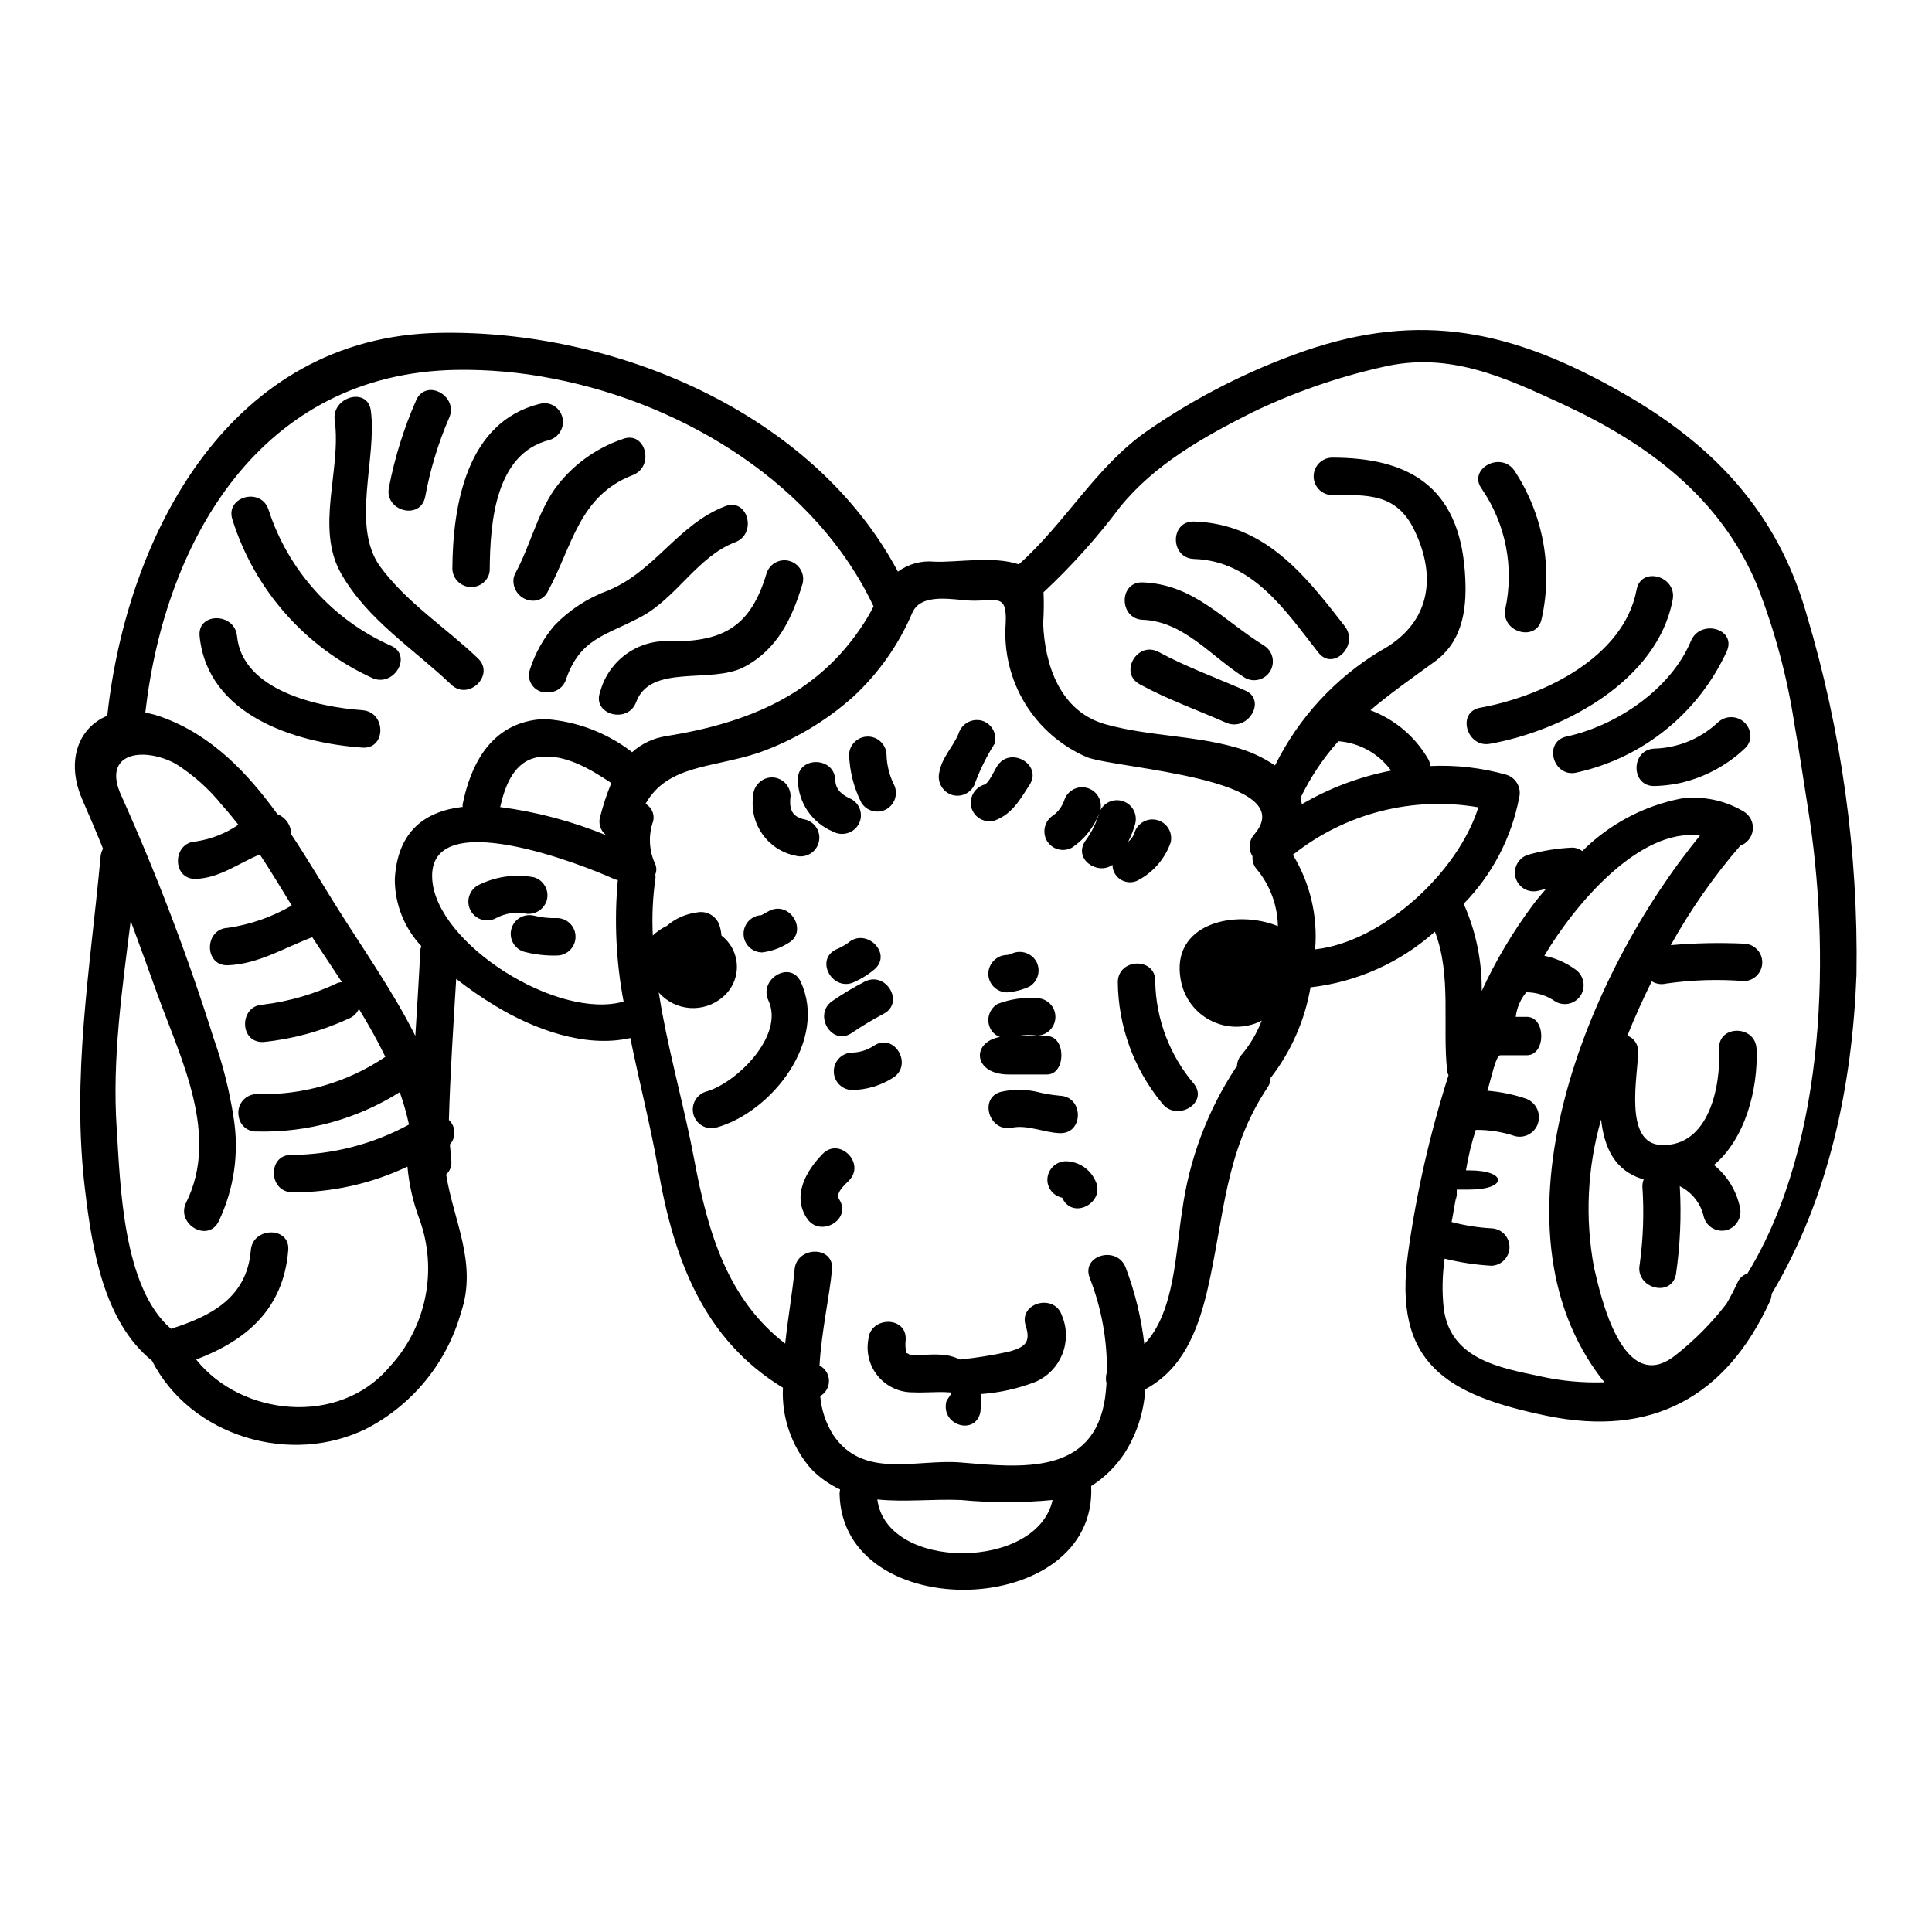 <?xml version="1.0" encoding="UTF-8"?>
<!-- Uploaded to: ICON Repo, www.iconrepo.com, Generator: ICON Repo Mixer Tools -->
<svg fill="#000000" width="800px" height="800px" version="1.1" viewBox="144 144 512 512" xmlns="http://www.w3.org/2000/svg">
 <g>
  <path d="m599.34 335.37c-4.562 4.32-10.555 6.82-16.836 7.016-6.406 0.203-6.406 10.125 0 9.918 2.207-0.051 4.402-0.305 6.562-0.762 6.484-1.438 12.457-4.602 17.293-9.156 1.215-1.059 1.758-2.695 1.426-4.269-0.375-1.797-1.684-3.254-3.426-3.82-1.742-0.566-3.656-0.16-5.019 1.074z"/>
  <path d="m601.68 316.45c2.441-5.902-7.121-8.441-9.562-2.594-5.34 12.816-19.785 22.484-32.961 25.328-6.258 1.375-3.613 10.938 2.594 9.566l0.004-0.004c17.652-3.875 32.449-15.844 39.926-32.297z"/>
  <path d="m542.93 305.36c-1.219 6.254 8.34 8.898 9.617 2.644v0.004c3.043-13.59 0.406-27.832-7.305-39.426-3.766-5.086-12.363-0.148-8.547 4.988 6.352 9.293 8.605 20.785 6.234 31.789z"/>
  <path d="m587.28 302.91c1.18-6.254-8.391-8.949-9.566-2.644-3.356 18.059-25.078 28.34-41.453 31.285-6.297 1.117-3.609 10.684 2.594 9.562 19.688-3.512 44.457-16.84 48.426-38.203z"/>
  <path d="m460.43 282.21c-6.406-0.203-6.406 9.715 0 9.918 15.566 0.508 24.215 13.68 32.961 24.82 3.938 5.035 10.887-2.035 6.969-7.019-10.617-13.684-21.16-27.109-39.93-27.719z"/>
  <path d="m473.96 326.97c-7.684-3.356-15.516-6.207-22.891-10.176-5.644-3.051-10.629 5.512-5.035 8.547 7.375 4.019 15.262 6.816 22.887 10.176 5.801 2.543 10.887-6.004 5.039-8.547z"/>
  <path d="m479.04 315.12c-10.832-6.664-18.617-16.281-32.195-16.785-6.406-0.25-6.356 9.668 0 9.918 10.984 0.395 18.363 10.02 27.16 15.414h-0.004c2.348 1.27 5.277 0.453 6.633-1.848 1.359-2.297 0.652-5.258-1.594-6.699z"/>
  <path d="m440.23 404.14c0.082 11.758 4.211 23.125 11.695 32.195 3.766 5.035 12.41 0.102 8.547-5.039-6.488-7.582-10.137-17.184-10.324-27.156 0.254-6.414-9.664-6.363-9.918 0z"/>
  <path d="m445.98 377.07c3.836-2.141 6.766-5.602 8.242-9.746 0.652-2.609-0.898-5.266-3.496-5.984-2.594-0.719-5.289 0.766-6.07 3.34-0.297 0.953-0.883 1.789-1.676 2.391 0.797-1.551 1.43-3.18 1.887-4.863 0.582-2.438-0.738-4.934-3.086-5.82-2.348-0.891-4.988 0.102-6.168 2.316 0.598-2.621-0.992-5.242-3.594-5.918-2.602-0.676-5.269 0.84-6.019 3.422-0.551 1.512-1.52 2.836-2.797 3.816-2.324 1.406-3.113 4.398-1.785 6.762 0.66 1.137 1.746 1.961 3.012 2.297 1.27 0.332 2.621 0.148 3.754-0.512 3.234-2.211 5.715-5.352 7.121-9.008-0.82 2.633-2.074 5.109-3.711 7.328-3.203 4.781 3.305 9.156 7.223 6.297 0.004 1.695 0.938 3.254 2.43 4.066 1.492 0.809 3.309 0.738 4.734-0.184z"/>
  <path d="m426.55 451.74c-1.316-0.008-2.582 0.508-3.516 1.434-0.938 0.926-1.465 2.184-1.473 3.5 0.023 2.312 1.672 4.285 3.938 4.723 0.051 0.102 0.051 0.152 0.152 0.355 3.004 5.648 11.594 0.609 8.547-5.035-1.414-2.961-4.367-4.883-7.648-4.977z"/>
  <path d="m415.82 495.33c1.426 4.43-0.203 5.699-4.426 6.867h0.004c-4.285 0.953-8.625 1.648-12.988 2.086-1.559-0.754-3.254-1.188-4.984-1.27-2.852-0.203-5.648 0.25-8.492-0.051 0.102 0-0.559-0.461-0.711-0.359h-0.004c-0.285-1.145-0.355-2.336-0.203-3.508 0.395-6.41-9.508-6.359-9.918 0h-0.004c-0.598 3.488 0.391 7.059 2.691 9.742s5.676 4.203 9.215 4.144c2.492 0.148 6.055-0.152 8.598-0.051 0 0.051 1.426 0.051 1.426 0.102v0.047c0 0.867-1.117 1.629-1.27 2.496-1.324 6.254 7.781 8.898 9.055 2.644h-0.008c0.254-1.578 0.305-3.188 0.152-4.781 4.934-0.344 9.785-1.426 14.395-3.203 6.777-2.918 9.938-10.746 7.086-17.551-1.934-6.051-11.598-3.457-9.613 2.644z"/>
  <path d="m378.99 358.41c2.332-1.398 3.121-4.402 1.777-6.766-1.137-2.406-1.758-5.019-1.828-7.68-0.105-2.66-2.297-4.766-4.961-4.766-2.664 0-4.852 2.106-4.957 4.766 0.141 4.406 1.234 8.727 3.203 12.668 1.383 2.352 4.406 3.148 6.766 1.777z"/>
  <path d="m369.73 432.87c3.875-0.043 7.664-1.172 10.934-3.254 5.391-3.41 0.395-12.004-4.984-8.547h0.004c-1.762 1.191-3.828 1.844-5.953 1.883-2.66 0.105-4.766 2.297-4.766 4.961 0 2.664 2.106 4.852 4.766 4.957z"/>
  <path d="m370.5 404.19c1.891-0.855 3.652-1.969 5.238-3.309 4.879-4.172-2.188-11.191-6.969-7.023l-0.004 0.004c-1.016 0.711-2.106 1.309-3.254 1.781-5.695 2.848-0.715 11.391 4.988 8.547z"/>
  <path d="m369.69 417.77c2.719-1.852 5.535-3.547 8.441-5.086 5.699-2.902 0.711-11.445-4.984-8.547l0.004 0.004c-2.938 1.516-5.773 3.211-8.496 5.082-5.297 3.512-0.312 12.109 5.035 8.547z"/>
  <path d="m364.7 364.36c2.367 1.312 5.352 0.531 6.762-1.781 0.676-1.129 0.863-2.484 0.531-3.754-0.336-1.273-1.168-2.359-2.309-3.012-2.34-1.066-4.223-2.34-4.328-5.086-0.203-6.359-10.125-6.359-9.918 0h-0.004c0.059 2.926 0.965 5.773 2.609 8.191s3.957 4.309 6.656 5.441z"/>
  <path d="m362 449.81c-4.375 4.481-8.141 11.02-4.172 17.043 3.461 5.289 12.055 0.355 8.547-5.039-1.066-1.625 1.527-3.863 2.644-4.984 4.422-4.574-2.594-11.598-7.019-7.019z"/>
  <path d="m354.83 370.77c1.27 0.355 2.629 0.191 3.777-0.457 1.152-0.645 1.992-1.727 2.344-2.996 0.352-1.273 0.184-2.633-0.469-3.777-0.656-1.145-1.738-1.984-3.012-2.328-3.457-0.66-4.426-2.543-3.965-6.207h0.004c-0.004-2.754-2.234-4.984-4.988-4.988-2.719 0.062-4.898 2.266-4.934 4.984-1.012 7.398 3.914 14.312 11.242 15.77z"/>
  <path d="m345.98 396.4c2.406-0.301 4.723-1.113 6.785-2.391 5.644-3 0.609-11.594-5.039-8.547-0.457 0.254-0.965 0.508-1.473 0.816-0.254 0.152-0.359 0.199-0.461 0.25l0.004 0.004c-2.688 0.105-4.793 2.344-4.738 5.031 0.055 2.691 2.254 4.84 4.941 4.836z"/>
  <path d="m356.2 404.19c-2.691-5.801-11.242-0.762-8.547 4.984 4.273 9.309-8.492 21.871-16.531 24.113v-0.004c-2.57 0.773-4.055 3.453-3.352 6.043 0.703 2.594 3.344 4.152 5.949 3.519 14.953-4.121 29.672-23.195 22.48-38.656z"/>
  <path d="m356.7 298.64c0.652-2.609-0.898-5.266-3.492-5.984-2.598-0.719-5.289 0.766-6.074 3.34-4.07 13.578-10.984 18.055-25.078 17.957h0.004c-4.242-0.344-8.469 0.809-11.945 3.262-3.477 2.457-5.984 6.051-7.078 10.164-2.238 6.004 7.375 8.598 9.566 2.644 3.812-10.234 19.883-4.68 28.582-9.258 8.863-4.68 12.727-12.871 15.516-22.125z"/>
  <path d="m338.81 287.7c5.953-2.234 3.356-11.852-2.594-9.562-12.512 4.781-18.668 17.242-31.027 22.328v0.004c-5.367 1.957-10.219 5.102-14.191 9.207-2.953 3.438-5.184 7.434-6.562 11.75-0.52 1.465-0.254 3.094 0.703 4.32s2.473 1.879 4.019 1.73c2.191 0.07 4.164-1.32 4.832-3.406 3.762-10.934 10.477-11.594 19.734-16.531 9.57-5.035 15.066-16.02 25.086-19.84z"/>
  <path d="m289.21 300.68c6.562-12.16 8.242-25.281 22.484-30.777 5.902-2.285 3.356-11.852-2.644-9.562v0.004c-7.277 2.449-13.605 7.109-18.105 13.328-4.578 6.613-6.461 14.957-10.273 22.043-0.215 0.387-0.383 0.797-0.508 1.219-0.309 1.535 0.086 3.129 1.078 4.34 0.992 1.211 2.473 1.914 4.039 1.918 1.691 0.02 3.238-0.965 3.93-2.512z"/>
  <path d="m291.76 387.3c-2.141 0.086-4.281-0.137-6.356-0.66-2.594-0.59-5.188 0.973-5.883 3.539-0.695 2.562 0.754 5.223 3.289 6.023 2.918 0.773 5.934 1.113 8.949 1.016 2.664-0.105 4.766-2.293 4.766-4.957 0-2.664-2.102-4.856-4.766-4.961z"/>
  <path d="m282.81 386.03c2.633 0.668 5.324-0.859 6.102-3.461 0.711-2.652-0.859-5.383-3.508-6.102-5.043-0.918-10.242-0.148-14.805 2.184-1.141 0.664-1.969 1.75-2.309 3.023-0.34 1.273-0.156 2.629 0.504 3.769 1.379 2.375 4.418 3.18 6.793 1.805 2.219-1.16 4.746-1.586 7.223-1.219z"/>
  <path d="m289.67 260.59c2.137-0.664 3.57-2.668 3.512-4.902s-1.594-4.16-3.762-4.711c-0.793-0.16-1.609-0.145-2.394 0.051-19.324 4.781-23.043 26.703-23.145 43.746 0.094 2.269 1.703 4.188 3.922 4.68 2.219 0.488 4.484-0.578 5.523-2.598 0.324-0.645 0.48-1.359 0.457-2.082 0.121-12.312 1.441-30.621 15.887-34.184z"/>
  <path d="m256.66 275.75c1.309-7.168 3.422-14.164 6.297-20.859 2.754-5.746-5.797-10.734-8.598-4.984h0.004c-3.285 7.434-5.727 15.215-7.273 23.191-1.363 6.266 8.195 8.91 9.57 2.652z"/>
  <path d="m244.76 294.17c-7.836-10.785-0.762-28.793-2.496-41.406-0.863-6.297-10.426-3.609-9.562 2.644 1.832 13.176-5.289 28.484 1.777 40.746 7.07 12.262 19.074 19.734 29.125 29.297 4.629 4.371 11.699-2.644 7.019-7.019-8.52-8.141-18.793-14.652-25.863-24.262z"/>
  <path d="m247.61 315.12c-15.453-6.863-27.254-19.977-32.453-36.062-1.969-6.051-11.543-3.457-9.562 2.644 5.844 18.602 19.301 33.852 37.031 41.965 5.746 2.594 10.832-5.934 4.984-8.547z"/>
  <path d="m240.03 332.21c-11.703-0.816-31.793-5.188-33.215-19.633-0.609-6.297-10.527-6.359-9.918 0 2.086 20.902 25.129 28.281 43.133 29.551 6.356 0.457 6.356-9.461 0-9.918z"/>
  <path d="m573.55 247.88c-28.434-16.176-52.898-21.648-84.23-10.734-14.508 5.09-28.273 12.086-40.938 20.805-13.836 9.445-21.977 24.621-34.387 35.605-6.715-2.285-16.328-0.457-22.379-0.707v-0.004c-3.438-0.336-6.879 0.605-9.664 2.644-22.496-42.305-75.289-64.191-121.58-63.273-55.188 1.016-82.656 53-87.945 101.47-7.68 3.148-11.086 12.102-6.562 22.328 1.883 4.328 3.715 8.598 5.445 12.918-0.387 0.652-0.613 1.383-0.66 2.141-2.754 29.707-7.731 58.289-4.121 88.168 1.832 15.414 4.883 34.996 17.75 45.371 10.234 20.043 36.824 28.027 57.02 17.906v-0.004c12.164-6.371 21.16-17.473 24.875-30.691 4.426-13.074-2.035-24.402-3.938-36.574v0.004c1.016-0.91 1.527-2.258 1.375-3.609-0.102-1.477-0.254-2.902-0.395-4.328v-0.004c1.707-1.875 1.598-4.773-0.254-6.508 0.355-12.461 1.18-24.922 1.934-37.391v-0.004c3.293 2.586 6.742 4.969 10.328 7.133 10.125 6.156 23.805 11.293 35.816 8.547 2.391 11.75 5.391 23.395 7.375 34.738 4.168 24.113 12.156 45.223 33.062 57.934h0.004c-0.383 7.871 2.297 15.582 7.477 21.52 2.207 2.269 4.812 4.113 7.684 5.441-0.078 0.352-0.133 0.707-0.152 1.066 0.66 35.246 68.359 33.418 66.684-1.969 3.613-2.293 6.688-5.348 9-8.953 3.152-5.027 4.984-10.77 5.332-16.691 9.715-5.188 13.836-15.105 16.43-26.148 4.527-19.379 4.527-36.723 16.023-53.922h-0.004c0.5-0.719 0.766-1.57 0.766-2.441 5.438-7.016 9.066-15.262 10.574-24.008 12.25-1.395 23.762-6.547 32.961-14.75 4.481 11.543 1.938 24.922 3.258 36.98 0.062 0.371 0.184 0.73 0.355 1.066-4.879 15.281-8.453 30.949-10.684 46.836-4.219 29.52 10.176 37.941 36.824 43.438 27.723 5.695 47.355-4.934 59.039-30.367l0.004 0.004c0.27-0.625 0.422-1.293 0.457-1.969 15.207-25.48 21.363-55.238 22.484-84.688h-0.004c0.496-32.281-3.965-64.445-13.223-95.375-7.766-27.316-24.906-45.168-49.219-58.953zm-326.4 258.44c-13.277 15.715-39.219 13.02-51.168-2.035 13.168-4.988 23.141-13.277 24.402-28.941 0.562-6.359-9.406-6.297-9.918 0-1.016 12.562-10.629 17.496-21.156 20.801-12.812-10.984-13.422-38.246-14.391-53.199-1.219-18.363 1.426-36.625 3.715-54.883 2.441 6.562 4.828 13.176 7.223 19.836 6.156 16.887 16.328 37.031 7.477 54.781-2.797 5.695 5.746 10.734 8.594 5.035 4.121-8.586 5.504-18.227 3.969-27.621-1.094-7.082-2.848-14.051-5.238-20.809-6.879-21.855-15.027-43.289-24.402-64.191-5.512-11.699 5.648-13.277 14.191-8.75 4.703 2.949 8.883 6.66 12.359 10.988 1.527 1.676 2.953 3.457 4.375 5.238-3.367 2.297-7.211 3.809-11.238 4.426-6.359 0.254-6.41 10.176 0 9.918 6.41-0.254 11.34-4.223 16.926-6.461 2.949 4.477 5.695 9.055 8.441 13.527v0.004c-5.203 3.027-10.934 5.031-16.887 5.902-6.359 0.254-6.41 10.176 0 9.918 8.188-0.355 14.852-4.629 22.328-7.422 2.594 3.965 5.289 7.93 7.871 11.898h0.004c-0.344 0.027-0.688 0.078-1.02 0.152-6.269 2.996-12.98 4.957-19.875 5.797-6.359 0.203-6.41 10.125 0 9.918v0.004c7.801-0.777 15.414-2.856 22.527-6.148 1.273-0.453 2.305-1.41 2.848-2.644 2.543 4.168 4.938 8.391 7.019 12.715v-0.004c-10.043 6.789-21.965 10.238-34.078 9.867-1.48 0.016-2.875 0.691-3.801 1.844-0.93 1.152-1.289 2.66-0.98 4.109 0.324 2.359 2.398 4.082 4.781 3.969 13.383 0.348 26.57-3.281 37.895-10.43 0.996 2.812 1.812 5.684 2.441 8.598-9.527 5.188-20.184 7.949-31.027 8.039-6.406-0.254-6.356 9.664 0 9.918 10.59 0.051 21.055-2.277 30.621-6.816 0.43 4.785 1.508 9.492 3.203 13.988 2.398 6.633 2.918 13.801 1.5 20.715-1.418 6.91-4.715 13.297-9.531 18.449zm11.395-129.3c-1.324-20.074 39.977-3.863 48.473 0.051 0.23 0.07 0.469 0.121 0.711 0.156-0.988 10.75-0.473 21.586 1.527 32.195-17.5 4.984-49.594-15.262-50.711-32.402zm46.133-11.66c-9.012-3.703-18.469-6.215-28.129-7.481 1.324-5.797 3.766-12.41 10.426-13.277 6.766-0.867 13.633 3.305 19.027 6.914v0.004c-1.191 2.894-2.176 5.871-2.953 8.902-0.555 1.824 0.098 3.801 1.629 4.938zm6.512-22.277v-0.004c-6.492-4.914-14.262-7.863-22.383-8.492-1.52-0.023-3.039 0.129-4.523 0.461-10.785 2.34-15.617 12-17.652 21.973l-0.004-0.004c-0.051 0.27-0.051 0.547 0 0.816-9.816 1.117-17.289 6.297-18.004 19.176h0.004c-0.004 6.582 2.504 12.918 7.016 17.711-0.051 0.305-0.203 0.609-0.254 0.969-0.355 7.629-0.863 15.203-1.324 22.828-6.152-12.309-14.395-23.754-21.867-35.816-3.543-5.695-7.125-11.75-11.02-17.598h-0.004c-0.004-2.363-1.457-4.484-3.66-5.34-8.02-11.074-17.465-20.941-30.488-25.672-1.461-0.559-2.981-0.969-4.523-1.219 5.289-46.238 30.926-89.879 82.262-90.844 8.688-0.148 17.367 0.637 25.891 2.336 35.246 6.816 69.785 28.383 84.84 60.328-0.777 1.555-1.645 3.066-2.594 4.527-12.156 18.871-30.773 26.398-52.289 29.855-3.391 0.492-6.559 1.98-9.105 4.273-0.117-0.031-0.168-0.203-0.316-0.258zm65.309 198.28c7.086 0.758 14.562-0.152 22.176 0.148v0.004c8.07 0.762 16.191 0.762 24.262 0-4.019 18.676-43.996 18.973-46.438-0.152zm80.418-137.64c0.707 3.988 2.996 7.519 6.352 9.793 3.356 2.269 7.484 3.086 11.449 2.262 1.281-0.258 2.512-0.703 3.66-1.32-1.266 3.293-3.07 6.352-5.34 9.051-0.797 0.855-1.234 1.98-1.219 3.148-0.145 0.117-0.277 0.25-0.395 0.395-7.481 11.398-12.312 24.328-14.141 37.84-1.727 10.48-1.883 26.91-10.02 35.301l-0.004 0.004c-0.805-6.926-2.461-13.727-4.93-20.246-2.238-5.953-11.809-3.356-9.566 2.644v0.004c3.125 7.965 4.68 16.465 4.578 25.023-0.312 0.973-0.348 2.008-0.102 3-0.098 1.219-0.199 2.441-0.355 3.664-2.949 20.859-22.434 18.613-38.18 17.289-11.852-1.016-25.977 4.629-33.977-7.422-1.906-3.078-3.055-6.566-3.356-10.176 1.465-0.84 2.356-2.414 2.316-4.106-0.039-1.691-1-3.223-2.504-3.996v-0.051c0.508-8.949 2.695-18.5 3.305-25.379 0.609-6.356-9.359-6.297-9.918 0-0.508 5.695-1.727 12.562-2.492 19.633-15.207-11.75-20.449-29.199-24.113-48.832-2.285-12.258-5.953-25.43-8.441-38.656h0.004c0-0.277-0.055-0.555-0.152-0.816-0.25-1.574-0.559-3.148-0.812-4.781 4.356 5.023 11.957 5.574 16.988 1.227 2.426-2.035 3.801-5.062 3.731-8.227-0.07-3.168-1.574-6.129-4.09-8.055-0.07-0.898-0.238-1.785-0.508-2.644-0.816-2.57-3.477-4.078-6.106-3.461-2.914 0.379-5.656 1.609-7.871 3.543-1.367 0.637-2.621 1.496-3.711 2.543-0.254-5.098-0.016-10.207 0.711-15.262 0.035-0.305 0.02-0.613-0.051-0.91 0.344-0.828 0.363-1.754 0.051-2.594-1.633-3.418-1.922-7.32-0.812-10.941 0.793-1.941 0.004-4.172-1.832-5.188 5.848-10.324 17.445-9.445 29.809-13.477 9.254-3.246 17.785-8.273 25.113-14.793 6.781-6.238 12.156-13.852 15.77-22.332 2.34-5.445 10.832-3.461 15.352-3.254 6.867 0.254 9.816-2.188 9.41 6.055-0.539 7.418 1.246 14.82 5.113 21.176 3.863 6.352 9.617 11.344 16.453 14.277 7.984 3.051 56.969 5.543 44.355 20.395-1.484 1.605-1.695 4.012-0.508 5.848-0.117 1.359 0.363 2.695 1.32 3.664 3.398 4.215 5.297 9.438 5.402 14.848-11.242-4.578-28.539-0.762-25.738 14.293zm35.605-8.137c0.746-8.789-1.332-17.586-5.934-25.113 0.102-0.051 0.199-0.051 0.25-0.102h0.004c13.812-10.898 31.605-15.414 48.945-12.426-5.477 17.445-25.617 35.75-43.266 37.641zm-3.867-40.148h-0.004c2.625-5.441 6-10.496 10.023-15.008 5.578 0.422 10.691 3.269 13.988 7.785-8.332 1.613-16.328 4.621-23.652 8.902-0.102-0.543-0.203-1.105-0.359-1.664zm63.582 153.3c-10.785-2.238-23.906-4.527-25.637-18.008-0.477-4.383-0.391-8.809 0.254-13.172 4.07 1.008 8.227 1.637 12.41 1.879 2.664-0.105 4.766-2.293 4.766-4.957 0-2.664-2.102-4.856-4.766-4.961-3.574-0.199-7.117-0.762-10.578-1.676 0.395-1.934 0.863-5.035 1.27-6.914 0.051-0.152 0.102 3.406 0.102-1.68h3.305c10.172 0 10.172-5.086 0-5.086h-0.867l0.004-0.004c0.59-3.637 1.457-7.227 2.594-10.73 3.562-0.031 7.106 0.535 10.477 1.676 2.723 0.633 5.449-1.047 6.106-3.762 0.66-2.668-0.848-5.394-3.457-6.254-3.262-1.082-6.641-1.766-10.066-2.035 1.07-3.305 2.238-9.41 3.461-9.41h7.019c5.09 0 5.09-10.172 0-10.172h-2.949c0.281-2.398 1.254-4.66 2.797-6.516 2.789 0.016 5.504 0.887 7.781 2.496 2.391 1.344 5.414 0.5 6.766-1.887 1.328-2.383 0.543-5.387-1.781-6.812-2.387-1.707-5.109-2.887-7.988-3.461 7.934-13.383 25.191-34.027 41.254-31.844-29.758 36.164-57.684 103.31-25.84 144.25v0.004c0.203 0.191 0.387 0.395 0.559 0.613-5.707 0.195-11.418-0.332-16.996-1.562zm54.832-27.215h-0.004c-1.168 0.359-2.117 1.219-2.594 2.344-0.918 1.969-1.883 3.812-2.902 5.594h0.004c-3.973 5.176-8.586 9.824-13.734 13.836-13.887 10.734-19.734-16.172-21.41-23.395v-0.004c-2.434-13.039-1.789-26.469 1.879-39.219 0.812 7.324 3.543 13.68 11.289 15.871-0.227 0.582-0.348 1.203-0.352 1.832 0.473 6.922 0.234 13.879-0.715 20.754-1.219 6.203 8.34 8.898 9.617 2.594 1.125-7.731 1.465-15.551 1.016-23.348v-0.051c0.051 0 0.051 0.051 0.152 0.102 3.16 1.621 5.434 4.566 6.203 8.035 0.344 1.277 1.18 2.367 2.324 3.023 1.145 0.66 2.504 0.836 3.781 0.488 2.602-0.777 4.129-3.473 3.461-6.106-0.945-4.391-3.371-8.32-6.871-11.137 8.242-6.867 11.75-20.043 11.293-30.773-0.305-6.41-10.234-6.41-9.918 0 0.461 9.867-2.644 25.938-15.312 25.48-10.121-0.355-6.203-18.465-6.152-24.672v0.004c0.086-1.91-1.062-3.656-2.848-4.332 1.934-4.832 4.121-9.664 6.461-14.395h-0.004c1.125 0.703 2.481 0.926 3.769 0.613 6.871-0.984 13.828-1.207 20.75-0.664 2.66-0.105 4.766-2.293 4.766-4.957 0-2.664-2.106-4.856-4.766-4.961-6.496-0.301-13.004-0.168-19.48 0.395 5.219-9.391 11.391-18.219 18.414-26.348 1.816-0.641 3.109-2.266 3.324-4.184 0.219-1.914-0.68-3.789-2.309-4.816-4.988-3.019-10.852-4.258-16.633-3.512-9.941 1.93-19.078 6.781-26.246 13.938-0.812-0.633-1.82-0.957-2.848-0.914-3.891 0.188-7.746 0.82-11.496 1.883-2.562 0.777-4.039 3.453-3.34 6.035 0.703 2.586 3.328 4.144 5.934 3.523 0.711-0.203 1.375-0.305 2.086-0.457-1.219 1.426-2.394 2.797-3.41 4.168-5.312 7.113-9.863 14.766-13.578 22.828 0.09-7.949-1.543-15.828-4.781-23.09 7.555-7.731 12.668-17.512 14.699-28.129 0.684-2.633-0.848-5.336-3.457-6.106-6.527-1.836-13.305-2.609-20.074-2.289-0.066-0.758-0.316-1.484-0.734-2.121-3.465-5.824-8.809-10.293-15.156-12.668 5.191-4.426 10.938-8.441 17.09-12.922 7.871-5.746 8.598-15.055 7.934-23.953-1.676-22.586-15.105-30.113-35.297-30.062-2.66 0.105-4.766 2.293-4.766 4.957 0 2.668 2.106 4.856 4.766 4.961 9.445-0.051 17.242-0.559 21.977 9.41 6.152 12.82 3.812 24.922-9.004 31.844h-0.004c-12.039 7.25-21.746 17.801-27.973 30.402-3.293-2.227-6.938-3.879-10.785-4.887-11.141-3.102-22.938-2.902-34.078-6.004-12.105-3.356-16.176-15.77-16.582-26.766v0.004c0.188-2.762 0.223-5.531 0.102-8.293 0.051-0.051 0.102-0.051 0.152-0.102h0.004c7.375-6.91 14.129-14.445 20.191-22.531 9.207-11.293 21.977-18.414 34.738-24.875 11.047-5.344 22.668-9.402 34.637-12.105 17.648-4.223 32.352 2.644 47.863 9.816 22.484 10.426 41.762 24.617 51.527 48.02h-0.004c4.676 11.926 8.004 24.336 9.922 37 1.324 7.375 2.391 14.801 3.543 22.023 5.871 36.457 5.359 88.391-16.055 123.38z"/>
  <path d="m404.89 351.92c-2.609 0.762-4.144 3.461-3.469 6.094 0.738 2.633 3.461 4.18 6.102 3.465 4.68-1.688 6.762-5.535 9.324-9.484 3.492-5.383-5.117-10.352-8.566-5.008-0.805 1.234-2.18 4.492-3.391 4.934z"/>
  <path d="m396.41 354.7c2.637 0.715 5.359-0.832 6.098-3.465 1.348-3.555 3.051-6.961 5.086-10.168 0.352-1.27 0.184-2.629-0.469-3.773-0.648-1.145-1.727-1.984-2.996-2.332-2.633-0.66-5.316 0.863-6.098 3.461-1.484 3.57-4.371 6.219-5.09 10.176-0.672 2.637 0.859 5.328 3.469 6.102z"/>
  <path d="m409.55 433.28c-6.262 1.297-3.606 10.855 2.633 9.57 4.098-0.852 8.535 1.312 12.676 1.449 6.394 0.203 6.375-9.715 0-9.922v-0.004c-2.152-0.191-4.285-0.559-6.379-1.102-2.945-0.609-5.984-0.609-8.93 0.008z"/>
  <path d="m418.93 418.44c2.664-0.105 4.766-2.293 4.766-4.957 0-2.664-2.102-4.856-4.766-4.961-3.586-0.285-7.195 0.234-10.555 1.523-2.359 1.387-3.156 4.422-1.781 6.785 0.543 0.922 1.395 1.621 2.406 1.969-7.781 1.418-7.035 9.949 2.293 9.949h10.172c5.09 0 5.09-10.172 0-10.172l-7.969 0.004c1.789-0.363 3.629-0.41 5.434-0.141z"/>
  <path d="m411.76 396.9c-0.289 0.074-0.59 0.133-0.887 0.172-2.723 0.047-4.914 2.238-4.961 4.961 0.008 2.734 2.223 4.949 4.961 4.957 2.043-0.152 4.043-0.668 5.902-1.527 2.359-1.387 3.152-4.418 1.781-6.785-1.426-2.312-4.418-3.098-6.797-1.777z"/>
 </g>
</svg>